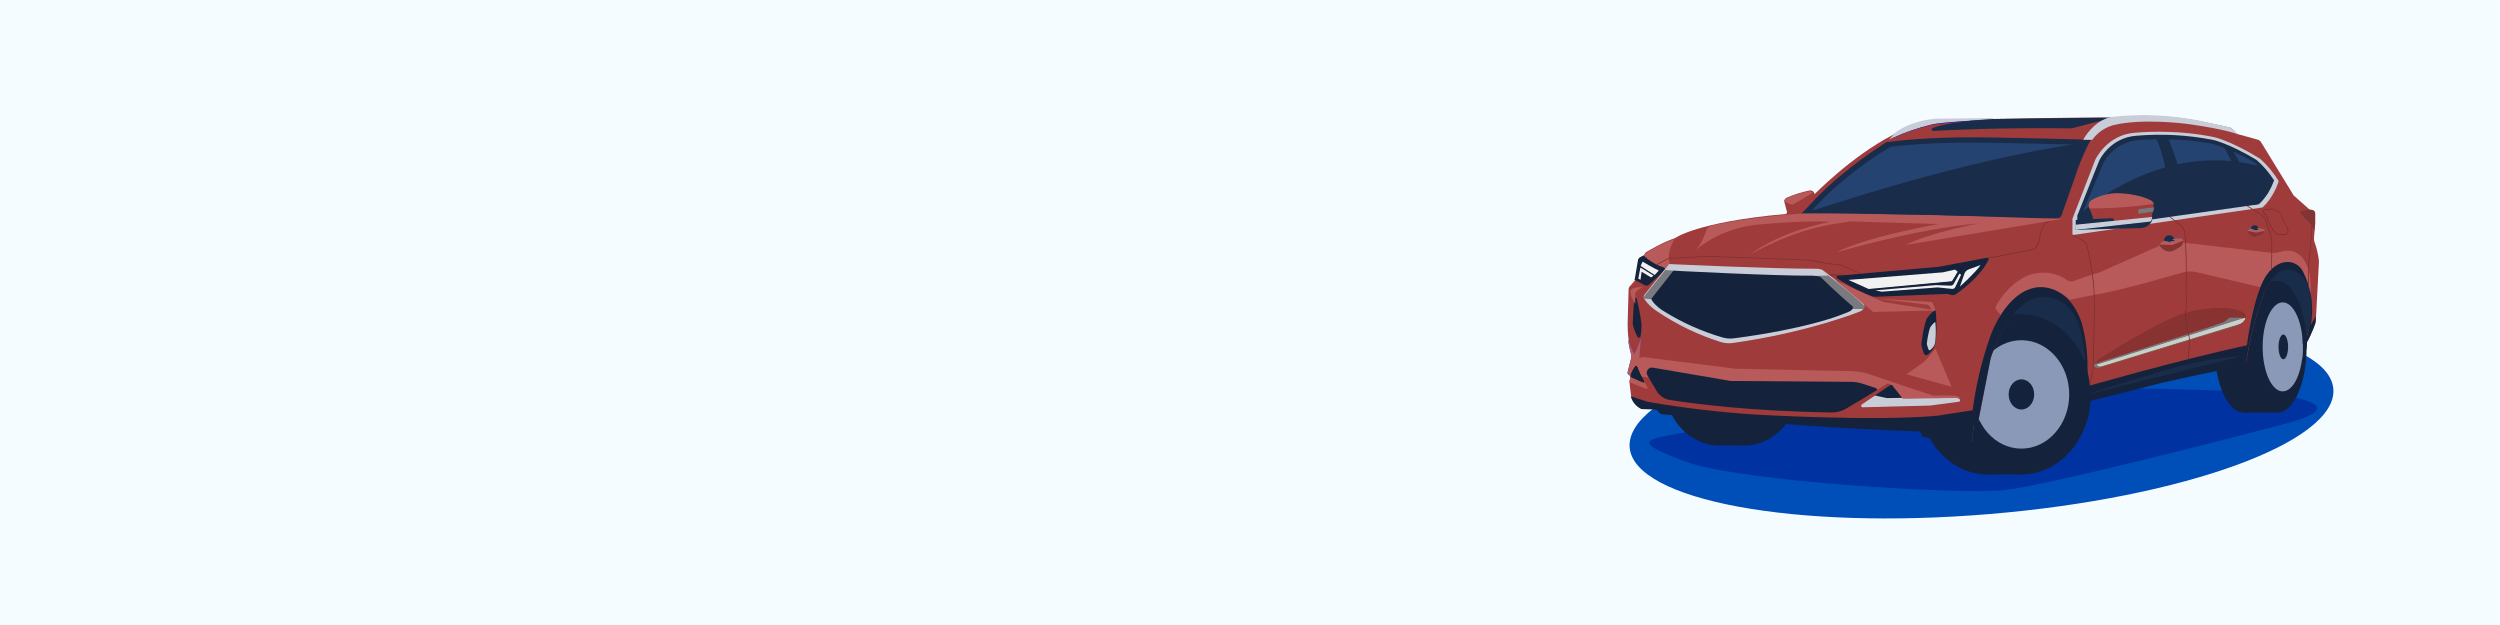 <?xml version="1.0" encoding="UTF-8"?> <svg xmlns="http://www.w3.org/2000/svg" width="1600" height="400" viewBox="0 0 1600 400" fill="none"><path d="M1600 0H0V400H1600V0Z" fill="#F5FCFF"></path><path d="M1273.27 328.989C1397.63 318.634 1496.16 282.768 1493.34 248.881C1490.52 214.994 1387.41 195.918 1263.05 206.274C1138.69 216.63 1040.16 252.495 1042.98 286.382C1045.8 320.269 1148.9 339.345 1273.27 328.989Z" fill="#004EB7"></path><path d="M1229.61 260.14C1229.61 260.14 1093.17 274 1072.61 277.73C1052.05 281.46 1045.4 283.09 1079.26 295.56C1113.12 308.03 1254.68 316.87 1283.16 313.61C1311.64 310.35 1428.3 280.28 1461.31 271.55C1494.32 262.82 1485.85 257.45 1462.31 253.14C1438.77 248.83 1321.55 247.2 1300.31 249.42C1279.07 251.64 1229.61 260.14 1229.61 260.14Z" fill="#0032A1"></path><path d="M1255.12 251.2L1329.48 260.24L1359.12 233.75L1452.87 212.94L1472.09 228.02L1478.95 208.04L1482.14 186.68L1473.86 165.37L1434.63 163.27L1368.92 183.48L1319.58 172.54L1262.9 189.48L1251.87 221.97L1255.12 251.2Z" fill="#192D4B"></path><path d="M1454.66 222C1454.66 245.24 1446.31 264.08 1436 264.08C1425.69 264.08 1417.35 245.24 1417.35 222C1417.35 198.76 1425.7 179.92 1436 179.92C1446.3 179.92 1454.66 198.76 1454.66 222Z" fill="#14233B"></path><path d="M1457.59 179.89H1436.01V264.05H1457.59V179.89Z" fill="#14233B"></path><path d="M1476.24 222C1476.24 245.24 1467.89 264.08 1457.58 264.08C1447.27 264.08 1438.93 245.24 1438.93 222C1438.93 198.76 1447.28 179.92 1457.58 179.92C1467.88 179.92 1476.24 198.76 1476.24 222Z" fill="#14233B"></path><path d="M1473.81 222C1473.81 237.74 1468.05 250.49 1460.95 250.49C1453.85 250.49 1448.1 237.71 1448.1 222C1448.1 206.29 1453.86 193.51 1460.95 193.51C1468.04 193.51 1473.81 206.27 1473.81 222Z" fill="#8B99B9"></path><path d="M1464.39 222C1464.39 226.38 1463.02 229.93 1461.32 229.93C1459.62 229.93 1458.26 226.38 1458.26 222C1458.26 217.62 1459.63 214.08 1461.32 214.08C1463.01 214.08 1464.39 217.62 1464.39 222Z" fill="#14233B"></path><path d="M1316.48 252.43C1316.48 280.73 1296.6 303.67 1272.07 303.67C1247.54 303.67 1227.66 280.73 1227.66 252.43C1227.66 224.13 1247.54 201.19 1272.07 201.19C1296.6 201.19 1316.48 224.13 1316.48 252.43Z" fill="#14233B"></path><path d="M1293.71 201.19H1272.07V303.67H1293.71V201.19Z" fill="#14233B"></path><path d="M1338.12 252.43C1338.12 280.73 1318.24 303.67 1293.71 303.67C1269.18 303.67 1249.3 280.73 1249.3 252.43C1249.3 224.13 1269.18 201.19 1293.71 201.19C1318.24 201.19 1338.12 224.13 1338.12 252.43Z" fill="#14233B"></path><path d="M1324.3 252.43C1324.3 271.59 1310.6 287.12 1293.71 287.12C1276.82 287.12 1263.12 271.59 1263.12 252.43C1263.12 233.27 1276.82 217.74 1293.71 217.74C1310.6 217.74 1324.3 233.27 1324.3 252.43Z" fill="#8B99B9"></path><path d="M1301.89 252.43C1301.89 257.76 1298.23 262.08 1293.71 262.08C1289.19 262.08 1285.53 257.76 1285.53 252.43C1285.53 247.1 1289.19 242.78 1293.71 242.78C1298.23 242.78 1301.89 247.1 1301.89 252.43Z" fill="#14233B"></path><path d="M1134.79 244.22C1134.79 266.77 1119.1 285.06 1099.79 285.06C1080.48 285.06 1064.79 266.77 1064.79 244.22C1064.79 221.67 1080.48 203.38 1099.79 203.38C1119.1 203.38 1134.79 221.67 1134.79 244.22Z" fill="#14233B"></path><path d="M1116.83 203.38H1099.75V285.06H1116.83V203.38Z" fill="#14233B"></path><path d="M1151.87 244.22C1151.87 266.77 1136.18 285.06 1116.87 285.06C1097.56 285.06 1081.87 266.77 1081.87 244.22C1081.87 221.67 1097.56 203.38 1116.87 203.38C1136.18 203.38 1151.87 221.67 1151.87 244.22Z" fill="#14233B"></path><path d="M1050.66 261.22C1048.99 260.444 1047.5 259.306 1046.32 257.888C1045.14 256.47 1044.29 254.807 1043.83 253.02L1042.88 244.88C1042.83 244.469 1042.86 244.052 1042.96 243.65C1043.28 242.48 1043.96 239.98 1043.6 239.91C1043.14 239.829 1042.71 239.606 1042.38 239.27C1042.16 239.042 1042.01 238.762 1041.94 238.457C1041.86 238.152 1041.87 237.832 1041.95 237.53L1044.1 229.11C1044.36 228.107 1044.34 227.052 1044.04 226.06C1043.13 222.98 1041.25 215.06 1041.78 203.45L1042.32 184.87C1042.34 184.36 1042.53 183.872 1042.87 183.49L1045.7 180.3C1046.41 179.492 1046.89 178.502 1047.07 177.44L1049 166C1049.05 165.683 1049.18 165.382 1049.37 165.122C1049.56 164.862 1049.8 164.649 1050.09 164.5L1052.02 163.5L1052.95 161.91C1053.09 161.678 1053.29 161.486 1053.52 161.35C1055.41 160.22 1064.52 154.87 1072.08 152.35C1072.08 152.35 1085.88 142.03 1142.66 136.97C1142.82 136.957 1142.98 136.91 1143.12 136.83C1143.26 136.75 1143.39 136.64 1143.48 136.507C1143.58 136.375 1143.64 136.223 1143.67 136.063C1143.7 135.903 1143.7 135.738 1143.66 135.58L1142.06 129.58C1141.9 128.977 1141.96 128.336 1142.23 127.772C1142.5 127.209 1142.96 126.761 1143.53 126.51C1148.21 124.47 1153.09 122.925 1158.09 121.9C1158.56 121.806 1159.05 121.855 1159.49 122.04C1159.99 122.173 1160.44 122.462 1160.77 122.867C1161.1 123.271 1161.29 123.769 1161.32 124.29C1161.32 124.29 1184.8 100.14 1211.32 86.39C1211.77 86.163 1212.19 85.888 1212.58 85.57C1214.58 83.97 1222.34 78.34 1237.24 76.71C1237.56 76.71 1237.89 76.66 1238.24 76.65L1275.01 76.2C1275.01 76.2 1326 75 1351.6 75.26C1370.61 73.2 1389.83 74.005 1408.6 77.65L1426.92 81.58C1427.46 81.694 1427.97 81.957 1428.37 82.34L1431.49 85.34C1431.8 85.63 1432.18 85.842 1432.59 85.96L1444.96 89.39C1445.83 89.636 1446.58 90.2 1447.06 90.97L1456.58 106.52L1467.97 125.1L1478.34 134.33C1478.34 134.33 1481.34 134.1 1481.76 136.38V142.87L1480.95 152.41C1480.88 153.162 1480.98 153.919 1481.23 154.63C1482.68 158.675 1483.66 162.872 1484.15 167.14L1482.15 205.14C1482.12 205.795 1481.99 206.442 1481.77 207.06C1480.77 209.8 1477.7 217.83 1473.33 223.88C1473.33 223.88 1479.59 211.57 1479.33 193.57C1479.3 188.924 1478.28 184.337 1476.33 180.12C1476.33 180.12 1463.11 157.33 1448.99 187.53C1444.36 199.905 1440.89 212.683 1438.62 225.7L1437.79 230.7C1437.67 231.46 1437.32 232.164 1436.78 232.716C1436.24 233.267 1435.55 233.639 1434.79 233.78C1428.2 235 1409.53 238.54 1384.51 244.25L1324.8 259.41C1324.8 259.41 1331.98 252.46 1334.49 232.86C1334.49 232.86 1334.03 215.43 1330.04 206.31C1330.04 206.31 1322.41 183.98 1300.87 190.93C1300.87 190.93 1285.16 196.2 1274.66 227.16C1274.28 228.299 1273.98 229.462 1273.75 230.64C1272.2 238.57 1265.99 270.39 1265.89 270.69C1265.79 270.99 1263.38 271.94 1263.38 271.94L1261.79 282.88C1261.79 282.88 1249.6 282.88 1230.57 278.88L1228.97 275.58C1228.97 275.58 1193.97 274.21 1171.77 272.85C1171.77 272.85 1087.17 266.85 1063.68 264.5C1063.41 264.475 1063.15 264.395 1062.91 264.266C1062.68 264.137 1062.47 263.962 1062.3 263.75L1061.52 262.75C1061.22 262.375 1060.84 262.069 1060.41 261.854C1059.97 261.638 1059.5 261.517 1059.02 261.5L1050.66 261.22Z" fill="#A03B3B"></path><path d="M1071.83 152.9C1071.83 152.9 1065.6 161.58 1069 170.24L1066.64 172.43C1061.18 170.627 1056.13 167.789 1051.75 164.07L1053.27 161.92C1059.14 158.312 1065.36 155.297 1071.83 152.92" fill="#B85A5A"></path><path d="M1123.73 244.22C1123.73 248.47 1120.64 251.91 1116.82 251.91C1113 251.91 1109.91 248.47 1109.91 244.22C1109.91 239.97 1113.01 236.53 1116.82 236.53C1120.63 236.53 1123.73 239.97 1123.73 244.22Z" fill="#14233B"></path><path d="M1267.4 166.26L1267.32 165.8C1277.01 164.19 1287.32 162.23 1299.9 159.61C1303.13 159.19 1304.79 155.61 1304.99 152.53L1305.25 151.53C1305.64 150.13 1306.07 148.53 1306.43 147.17C1306.87 145.44 1307.8 141.84 1315.87 139.49L1316 139.94C1308.19 142.22 1307.31 145.64 1306.88 147.29C1306.53 148.67 1306.09 150.29 1305.71 151.65L1305.45 152.65C1305.25 155.91 1303.45 159.65 1299.98 160.12C1287.45 162.69 1277.09 164.65 1267.4 166.26Z" fill="#7A2E2E"></path><path d="M1165.4 176.06C1171.01 175.495 1176.65 175.495 1182.26 176.06C1176.65 176.625 1171.01 176.625 1165.4 176.06Z" fill="#7A2E2E"></path><path d="M1277.54 195.46C1281.25 189.29 1295.54 167.53 1318.54 176.72C1320.02 177.399 1321.44 178.219 1322.76 179.17C1323.4 179.656 1324.15 179.972 1324.94 180.087C1325.73 180.203 1326.54 180.114 1327.29 179.83C1330.55 178.56 1336.48 176.38 1343.42 174.45L1381.71 157.45L1397.09 155.27L1453.77 161.82C1455.63 162.032 1457.51 161.837 1459.28 161.25C1463.65 159.82 1473.19 158.66 1477.77 173.25C1478.45 176.541 1478.81 179.89 1478.85 183.25V188.48C1478.85 188.48 1475.74 175.29 1472.41 171.66C1472.41 171.66 1467.05 164.12 1456.63 170.14C1456.63 170.14 1451.2 172.97 1446.69 183.83L1406 174.21C1402.9 173.482 1399.67 173.568 1396.62 174.46C1385.22 177.8 1355.62 186.24 1340.77 188.63L1324.6 191.78C1324.6 191.78 1315.6 182.95 1304.32 183.9C1304.32 183.9 1291.32 184.08 1280.47 201.77L1277.81 198.49C1277.47 198.071 1277.27 197.56 1277.24 197.024C1277.2 196.489 1277.32 195.954 1277.59 195.49" fill="#B85A5A"></path><path d="M1391.78 154C1391.78 154.683 1391.58 155.352 1391.2 155.92C1390.82 156.489 1390.29 156.933 1389.65 157.195C1389.02 157.458 1388.33 157.527 1387.66 157.394C1386.99 157.261 1386.37 156.933 1385.89 156.45C1385.41 155.966 1385.08 155.351 1384.95 154.681C1384.81 154.01 1384.88 153.316 1385.14 152.685C1385.41 152.054 1385.85 151.516 1386.42 151.137C1386.99 150.759 1387.66 150.558 1388.34 150.56C1389.25 150.563 1390.12 150.926 1390.77 151.57C1391.41 152.215 1391.78 153.088 1391.78 154Z" fill="#192D4B"></path><path d="M1481.44 144.7L1481.6 142.7V136.2C1481.15 133.93 1478.19 134.15 1478.19 134.15L1472.78 135.07C1472.64 135.095 1472.5 135.158 1472.39 135.251C1472.28 135.344 1472.19 135.464 1472.14 135.6C1472.09 135.736 1472.07 135.883 1472.1 136.027C1472.12 136.171 1472.18 136.306 1472.27 136.42C1473.69 138.266 1475.26 139.986 1476.98 141.56C1476.98 141.56 1480.37 144.75 1481.05 147.62L1481.44 144.7Z" fill="#823434"></path><path d="M1043.35 240.39C1042.89 240.303 1042.46 240.08 1042.13 239.75C1041.91 239.522 1041.76 239.242 1041.69 238.937C1041.61 238.632 1041.62 238.312 1041.7 238.01L1043.85 229.58C1044.12 228.598 1044.12 227.562 1043.85 226.58C1042.97 223.518 1042.36 220.387 1042.02 217.22C1042.02 217.22 1044.76 226.09 1046.14 226.53C1046.14 226.53 1049.57 219.37 1050.14 216.31L1049.06 230.47L1043.35 240.39Z" fill="#245EFF"></path><path d="M1043.35 240.39C1042.89 240.303 1042.46 240.08 1042.13 239.75C1041.91 239.522 1041.76 239.242 1041.69 238.937C1041.61 238.632 1041.62 238.312 1041.7 238.01L1043.85 229.58C1044.12 228.598 1044.12 227.562 1043.85 226.58C1042.97 223.518 1042.36 220.387 1042.02 217.22C1042.02 217.22 1044.76 226.09 1046.14 226.53C1046.14 226.53 1049.57 219.37 1050.14 216.31L1049.06 230.47L1043.35 240.39Z" fill="#B85A5A"></path><path d="M1482.14 202.2L1481.96 205.72C1481.92 206.378 1481.79 207.028 1481.57 207.65C1480.57 210.39 1477.51 218.41 1473.13 224.46C1473.13 224.46 1479.4 212.16 1479.13 194.15C1479.11 189.507 1478.08 184.923 1476.13 180.71C1476.13 180.71 1462.91 157.92 1448.78 188.11C1444.15 200.488 1440.68 213.269 1438.41 226.29L1437.59 231.29C1437.47 232.049 1437.11 232.752 1436.58 233.303C1436.04 233.854 1435.35 234.226 1434.59 234.37C1428 235.58 1409.32 239.13 1384.31 244.84L1324.66 260C1324.66 260 1331.84 253.05 1334.34 233.45C1334.34 233.45 1333.89 216.02 1329.9 206.9C1329.9 206.9 1322.27 184.57 1300.73 191.52C1300.73 191.52 1285.01 196.8 1274.52 227.75C1274.14 228.891 1273.83 230.057 1273.61 231.24C1272.06 239.16 1265.85 270.99 1265.75 271.29C1265.65 271.59 1263.24 272.54 1263.24 272.54L1261.65 283.48C1261.65 283.48 1249.45 283.48 1230.42 279.48L1228.83 276.17C1228.83 276.17 1193.83 274.81 1171.63 273.44C1171.63 273.44 1087.03 267.44 1063.54 265.09C1063.27 265.065 1063.01 264.985 1062.77 264.856C1062.54 264.727 1062.33 264.552 1062.16 264.34L1061.37 263.34C1061.07 262.964 1060.69 262.658 1060.26 262.442C1059.83 262.226 1059.36 262.106 1058.88 262.09L1050.5 261.8C1048.82 261.021 1047.34 259.881 1046.16 258.461C1044.98 257.042 1044.12 255.378 1043.66 253.59L1054.52 257.15C1077.36 261.095 1100.39 263.822 1123.52 265.32C1123.52 265.32 1200.31 269.81 1239.98 266.03L1262.48 262.57C1264.59 246.382 1268.4 230.46 1273.84 215.07C1273.84 215.07 1283.53 186.59 1303.62 183.94C1303.62 183.94 1323.71 180.37 1332.48 207.29C1335.91 220.357 1336.87 233.949 1335.33 247.37C1335.33 247.37 1393.46 230.64 1438.03 220.96C1438.03 220.96 1441.03 196.48 1447.62 181.49C1452.96 169.41 1461.9 165.77 1468.45 168.57C1470.8 169.618 1472.71 171.449 1473.86 173.75C1479.24 184.312 1481.02 196.343 1478.93 208.01L1482.14 202.2Z" fill="#14233B"></path><path d="M1141.77 128.87C1141.8 128.48 1141.93 128.106 1142.15 127.785C1142.38 127.465 1142.68 127.211 1143.04 127.05C1147.71 125.009 1152.59 123.468 1157.59 122.45C1158.08 122.349 1158.58 122.402 1159.04 122.6C1159.49 122.774 1159.89 123.032 1160.24 123.36L1148.06 130.6C1147.76 130.78 1147.42 130.887 1147.08 130.911C1146.73 130.935 1146.38 130.877 1146.06 130.74L1141.77 128.95V128.87Z" fill="#B85A5A"></path><path d="M1212.72 86.07C1214.72 84.47 1222.48 78.84 1237.37 77.2C1237.7 77.2 1238.03 77.2 1238.37 77.2L1275.13 76.75C1275.13 76.75 1250.9 77.87 1238.87 79.45C1237.87 79.59 1236.78 79.78 1235.74 80.02C1227 82.132 1218.49 85.061 1210.3 88.77L1212.72 86.07Z" fill="#0001B6"></path><path d="M1213.19 85.36C1215.19 83.76 1222.94 78.13 1237.84 76.5C1238.16 76.5 1238.5 76.5 1238.84 76.44L1275.61 75.99C1275.61 75.99 1251.38 77.12 1239.35 78.69C1238.29 78.83 1237.26 79.03 1236.22 79.27C1227.48 81.373 1218.95 84.296 1210.76 88L1213.19 85.36Z" fill="#C9CDD8"></path><path d="M1209 89.32L1212.93 85.03C1214.99 83.34 1222.86 77.71 1237.81 76.03C1238.14 75.991 1238.48 75.971 1238.81 75.97L1275.58 75.52V76.39C1275.34 76.39 1251.23 77.53 1239.35 79.09C1238.31 79.224 1237.29 79.411 1236.27 79.65C1227.56 81.757 1219.07 84.679 1210.91 88.38L1209 89.32ZM1213.51 85.68L1212.51 86.76C1220.13 83.446 1228.03 80.799 1236.11 78.85C1237.16 78.596 1238.21 78.4 1239.28 78.26C1243.97 77.65 1250.57 77.1 1256.86 76.66L1238.86 76.88C1238.54 76.88 1238.23 76.88 1237.92 76.93C1223.23 78.54 1215.53 84 1213.49 85.68H1213.51Z" fill="#C9CDD8"></path><path d="M1053.81 182.8C1053.4 182.803 1052.99 182.703 1052.63 182.51L1046.11 179.12L1046.36 177.98L1048.3 166.5C1048.36 166.117 1048.52 165.754 1048.75 165.44C1048.98 165.125 1049.27 164.869 1049.62 164.69L1051.83 163.54L1052.06 163.76C1055.79 167.115 1060.17 169.665 1064.93 171.25C1065.11 171.308 1065.27 171.413 1065.4 171.556C1065.53 171.699 1065.61 171.873 1065.65 172.06C1065.68 172.241 1065.67 172.428 1065.61 172.602C1065.56 172.777 1065.45 172.935 1065.32 173.06L1055.55 182.06C1055.09 182.521 1054.46 182.786 1053.81 182.8ZM1047.1 178.66L1053.03 181.74C1053.34 181.9 1053.69 181.96 1054.04 181.914C1054.38 181.867 1054.7 181.716 1054.96 181.48L1064.73 172.48C1064.76 172.453 1064.78 172.419 1064.8 172.38C1064.81 172.341 1064.81 172.3 1064.8 172.26C1064.79 172.222 1064.77 172.187 1064.75 172.159C1064.72 172.131 1064.69 172.11 1064.65 172.1C1059.85 170.515 1055.43 167.97 1051.65 164.62L1049.99 165.48C1049.76 165.598 1049.57 165.768 1049.42 165.974C1049.27 166.181 1049.17 166.419 1049.13 166.67L1047.1 178.66Z" fill="#14233B"></path><path d="M1458.24 115.67C1455.02 110.442 1451.07 105.707 1446.5 101.61C1427.64 90 1417.14 87.8 1417 87.78C1391.3 82.34 1366.68 84.93 1366.45 84.96C1348.29 86.17 1341.01 102.18 1340.93 102.36L1326.37 140V150.43L1447.8 132.83H1447.93L1448.03 132.74C1455.33 126.18 1458.29 116.19 1458.32 116.09V115.9L1458.24 115.67Z" fill="#C9CDD8"></path><path d="M1152 137.73C1152 137.73 1201.37 138.55 1233.06 139.12C1233.06 139.12 1293.21 140.83 1316.83 139.68C1317.42 139.649 1317.98 139.441 1318.44 139.084C1318.91 138.727 1319.26 138.238 1319.44 137.68L1330.44 106.32C1330.44 106.32 1334.59 95.38 1338.2 89.42C1338.2 89.42 1277.41 87.75 1259.81 87.87C1259.81 87.87 1231.81 87.73 1207.95 90.87C1207.59 90.905 1207.25 91.021 1206.95 91.21C1203.56 93.32 1181.21 107.5 1162.44 126.69L1152 137.73Z" fill="#192D4B"></path><path d="M1159.72 134.54C1159.72 134.54 1204.11 135.25 1234.03 135.75C1234.03 135.75 1290.85 137.24 1313.16 136.23C1313.69 136.216 1314.21 136.049 1314.64 135.749C1315.08 135.449 1315.42 135.029 1315.63 134.54L1326.06 107.31C1326.06 107.31 1329.99 97.82 1333.39 92.65C1333.39 92.65 1275.97 91.2 1259.39 91.3C1259.39 91.3 1232.91 91.18 1210.39 93.89C1210.07 93.93 1209.77 94.028 1209.49 94.18C1195.13 102.943 1181.68 113.127 1169.36 124.58L1159.72 134.54Z" fill="#254370"></path><path d="M1064.79 171.66C1059.98 170.058 1055.55 167.473 1051.79 164.07L1049.86 165.07C1049.57 165.22 1049.33 165.434 1049.14 165.696C1048.95 165.958 1048.82 166.261 1048.77 166.58L1046.77 178.06L1046.59 178.89L1052.82 182.13C1053.21 182.33 1053.65 182.405 1054.08 182.346C1054.51 182.287 1054.92 182.097 1055.24 181.8L1065.01 172.8C1065.1 172.725 1065.17 172.626 1065.21 172.514C1065.25 172.402 1065.26 172.281 1065.24 172.164C1065.22 172.048 1065.16 171.939 1065.08 171.85C1065.01 171.761 1064.9 171.696 1064.79 171.66Z" fill="#14233B"></path><path d="M1271.73 165.38L1242.41 170.91C1241.7 171.058 1240.99 171.162 1240.27 171.22L1176.27 176.9C1176.17 176.911 1176.07 176.952 1175.99 177.019C1175.92 177.086 1175.86 177.176 1175.84 177.275C1175.81 177.374 1175.82 177.479 1175.85 177.574C1175.89 177.67 1175.96 177.752 1176.04 177.81C1179.27 179.9 1188.59 185.67 1197.79 189.05C1198.69 189.374 1199.64 189.517 1200.6 189.47L1246.02 187.67C1246.4 187.65 1246.79 187.701 1247.15 187.82L1248.64 188.29C1249.18 188.459 1249.76 188.499 1250.32 188.407C1250.88 188.315 1251.41 188.094 1251.87 187.76C1255.96 184.76 1267.28 176.38 1272.34 166.11C1272.38 166.02 1272.4 165.918 1272.39 165.818C1272.38 165.718 1272.34 165.624 1272.27 165.546C1272.21 165.469 1272.12 165.412 1272.03 165.383C1271.93 165.353 1271.83 165.352 1271.73 165.38Z" fill="#14233B"></path><path d="M1200.24 189.92C1199.34 189.921 1198.45 189.765 1197.6 189.46C1188.47 186.11 1179.29 180.46 1175.76 178.17C1175.6 178.063 1175.48 177.91 1175.41 177.73C1175.34 177.551 1175.33 177.354 1175.37 177.168C1175.42 176.982 1175.53 176.814 1175.67 176.689C1175.82 176.564 1176 176.488 1176.19 176.47L1240.19 170.79C1240.89 170.726 1241.59 170.626 1242.28 170.49L1271.61 164.95C1271.79 164.923 1271.96 164.943 1272.13 165.008C1272.3 165.073 1272.44 165.18 1272.55 165.32C1272.66 165.459 1272.73 165.628 1272.75 165.805C1272.77 165.983 1272.73 166.162 1272.65 166.32C1269.15 173.42 1262.22 180.76 1252.04 188.13C1251.53 188.502 1250.93 188.75 1250.3 188.852C1249.68 188.955 1249.04 188.909 1248.43 188.72L1246.94 188.25C1246.62 188.151 1246.28 188.107 1245.94 188.12L1200.52 189.93L1200.24 189.92ZM1271.81 165.81L1242.49 171.34C1241.78 171.48 1241.04 171.59 1240.31 171.66L1176.31 177.33V177.44C1179.81 179.7 1188.92 185.32 1197.97 188.64C1198.82 188.943 1199.72 189.079 1200.62 189.04L1246.03 187.23C1246.46 187.217 1246.9 187.274 1247.31 187.4L1248.8 187.87C1249.28 188.018 1249.78 188.053 1250.27 187.974C1250.77 187.894 1251.23 187.701 1251.64 187.41C1261.7 180.12 1268.54 172.89 1271.98 165.92L1271.81 165.81Z" fill="#14233B"></path><path d="M1052.71 189L1068.41 169.51C1068.41 169.51 1134.02 172.64 1162.41 172.51C1162.41 172.51 1165.76 172.51 1166.7 173.65C1166.7 173.65 1181.11 184.39 1192.01 194.39C1192.33 194.673 1192.55 195.046 1192.65 195.459C1192.75 195.872 1192.72 196.305 1192.56 196.7C1192.21 197.559 1191.59 198.284 1190.8 198.77C1190.8 198.77 1158.41 212.15 1109.24 219.1C1106.62 219.471 1103.96 219.27 1101.43 218.51C1086.97 213.963 1073.25 207.344 1060.69 198.86C1058.57 197.461 1056.63 195.808 1054.91 193.94C1053.99 192.965 1053.19 191.88 1052.54 190.71C1052.4 190.441 1052.35 190.138 1052.38 189.838C1052.41 189.538 1052.53 189.254 1052.72 189.02" fill="#C9CDD8"></path><path d="M1106.64 219.68C1104.83 219.682 1103.02 219.416 1101.29 218.89C1086.79 214.337 1073.03 207.697 1060.44 199.18C1058.29 197.758 1056.32 196.079 1054.57 194.18C1053.63 193.177 1052.81 192.062 1052.14 190.86C1051.97 190.516 1051.9 190.129 1051.94 189.746C1051.98 189.363 1052.13 189 1052.37 188.7L1068.21 169H1068.43C1069.09 169 1134.34 172.09 1162.43 172C1162.8 172 1166.01 172.06 1167.05 173.3C1167.13 173.3 1181.54 184.1 1192.32 194C1192.7 194.343 1192.97 194.795 1193.09 195.295C1193.21 195.796 1193.18 196.321 1192.99 196.8C1192.59 197.735 1191.92 198.527 1191.06 199.07C1190.66 199.24 1157.99 212.59 1109.32 219.46C1108.43 219.599 1107.54 219.673 1106.64 219.68ZM1068.64 169.93L1053.08 189.26C1052.94 189.427 1052.86 189.63 1052.83 189.844C1052.81 190.059 1052.84 190.276 1052.94 190.47C1053.58 191.606 1054.36 192.661 1055.25 193.61C1056.95 195.451 1058.87 197.076 1060.96 198.45C1073.47 206.923 1087.15 213.526 1101.57 218.05C1104.04 218.797 1106.64 218.995 1109.2 218.63C1157.75 211.77 1190.33 198.46 1190.65 198.33C1191.33 197.89 1191.87 197.251 1192.18 196.5C1192.3 196.185 1192.32 195.842 1192.24 195.515C1192.16 195.188 1191.98 194.893 1191.73 194.67C1180.98 184.8 1166.61 174.06 1166.46 173.96C1165.8 173.19 1163.65 172.91 1162.46 172.9C1135.14 173.06 1072.84 170.13 1068.61 169.93H1068.64Z" fill="#C9CDD8"></path><path d="M1068.41 170.24L1052.71 189.73C1052.49 189.997 1052.37 190.327 1052.36 190.67L1057.54 191.12L1072.39 172.89L1068.39 170.24" fill="#787A7F"></path><path d="M1057.73 191.58L1051.91 191.07V190.66C1051.93 190.223 1052.09 189.804 1052.36 189.46L1068.06 169.96L1068.4 170.24L1068.64 169.88L1073.02 172.79L1057.73 191.58ZM1052.89 190.28L1057.34 190.67L1071.75 173L1068.5 170.83L1053.05 190C1052.98 190.083 1052.93 190.178 1052.89 190.28Z" fill="#787A7F"></path><path d="M1166.69 174.28C1166.69 174.28 1181.11 185 1192 195C1192.32 195.283 1192.54 195.656 1192.64 196.069C1192.74 196.482 1192.71 196.915 1192.55 197.31H1185.55L1162.55 175.94L1166.69 174.28Z" fill="#787A7F"></path><path d="M1192.85 197.77H1185.4L1185.27 197.65L1161.79 175.81L1166.79 173.81L1166.99 173.96C1167.14 174.06 1181.55 184.83 1192.33 194.73C1192.71 195.073 1192.98 195.525 1193.1 196.025C1193.22 196.526 1193.19 197.051 1193 197.53L1192.85 197.77ZM1185.74 196.9H1192.23C1192.29 196.616 1192.27 196.323 1192.17 196.05C1192.08 195.776 1191.92 195.531 1191.7 195.34C1181.64 186.11 1168.4 176.1 1166.63 174.77L1163.38 176.1L1185.74 196.9Z" fill="#787A7F"></path><path d="M1167.28 174.35C1166.34 173.24 1162.99 173.22 1162.99 173.22C1134.61 173.37 1068.99 170.22 1068.99 170.22H1068.4L1066.63 172.41C1066.63 172.41 1121.91 177.41 1168.9 175.94L1167.28 174.35Z" fill="#C9CDD8"></path><path d="M1150.36 176.67C1108.9 176.67 1067.08 172.91 1066.6 172.87L1065.79 172.79L1068.2 169.79H1069C1069.67 169.79 1135 172.9 1163 172.79C1163.37 172.79 1166.55 172.85 1167.61 174.07L1169.95 176.37H1168.95C1162.84 176.59 1156.6 176.67 1150.36 176.67ZM1067.49 172.07C1074.49 172.67 1124.75 176.85 1167.88 175.55L1166.95 174.64C1166.36 173.94 1164.21 173.64 1162.95 173.64C1134.87 173.79 1069.59 170.64 1068.95 170.64H1068.59L1067.49 172.07Z" fill="#C9CDD8"></path><path d="M1213 246.65L1236 254.65C1237.28 255.095 1238.64 255.292 1240 255.23L1250.72 254.69C1251.16 254.669 1251.6 254.751 1252.01 254.93L1253.7 255.69C1253.8 255.743 1253.87 255.825 1253.92 255.924C1253.97 256.022 1253.99 256.133 1253.97 256.242C1253.96 256.351 1253.91 256.452 1253.83 256.532C1253.76 256.612 1253.66 256.667 1253.55 256.69L1235.55 259.08C1235.26 259.119 1234.96 259.142 1234.67 259.15L1192.22 260.23C1192.1 260.229 1191.97 260.189 1191.87 260.115C1191.77 260.041 1191.7 259.938 1191.66 259.819C1191.62 259.7 1191.62 259.572 1191.66 259.454C1191.7 259.335 1191.78 259.233 1191.88 259.16L1209.65 247.09C1210.14 246.763 1210.69 246.554 1211.27 246.477C1211.85 246.401 1212.45 246.46 1213 246.65Z" fill="#C9CDD8"></path><path d="M1192.22 260.67C1192 260.684 1191.77 260.622 1191.59 260.494C1191.4 260.367 1191.27 260.18 1191.2 259.965C1191.13 259.75 1191.14 259.519 1191.23 259.31C1191.31 259.1 1191.46 258.924 1191.65 258.81L1209.42 246.74C1209.96 246.369 1210.59 246.131 1211.24 246.044C1211.89 245.957 1212.56 246.024 1213.18 246.24L1236.18 254.24C1237.42 254.672 1238.72 254.858 1240.03 254.79L1250.75 254.25C1251.26 254.236 1251.77 254.335 1252.24 254.54L1253.93 255.29C1254.11 255.379 1254.27 255.523 1254.37 255.702C1254.47 255.881 1254.51 256.086 1254.49 256.29C1254.45 256.498 1254.35 256.689 1254.2 256.836C1254.05 256.983 1253.86 257.079 1253.65 257.11L1235.65 259.5C1235.34 259.5 1235.03 259.56 1234.73 259.57L1192.28 260.65L1192.22 260.67ZM1211.8 246.88C1211.13 246.875 1210.47 247.077 1209.91 247.46L1192.14 259.53C1192.11 259.545 1192.09 259.571 1192.08 259.603C1192.06 259.635 1192.07 259.669 1192.08 259.7C1192.08 259.75 1192.13 259.77 1192.22 259.8L1234.67 258.72C1234.95 258.72 1235.23 258.72 1235.5 258.66L1253.5 256.27C1253.52 256.27 1253.55 256.261 1253.56 256.244C1253.58 256.227 1253.59 256.204 1253.59 256.18C1253.6 256.157 1253.59 256.133 1253.58 256.113C1253.57 256.092 1253.55 256.077 1253.53 256.07L1251.84 255.31C1251.5 255.159 1251.12 255.091 1250.75 255.11L1240.04 255.64C1238.62 255.708 1237.2 255.504 1235.86 255.04L1212.86 247.04C1212.52 246.932 1212.16 246.878 1211.8 246.88Z" fill="#C9CDD8"></path><path d="M1199.77 253.06L1209.88 246.29C1210.37 245.958 1210.93 245.745 1211.51 245.667C1212.1 245.589 1212.69 245.648 1213.25 245.84L1236.25 253.84C1236.86 254.048 1237.49 254.202 1238.13 254.3L1207.54 254.78L1199.77 253.06Z" fill="#14233B"></path><path d="M1057.31 190.62L1071.02 173.22C1071.02 173.22 1133.83 176.57 1160.2 176.44C1160.2 176.44 1164.58 176.6 1165.45 177.56C1165.45 177.56 1175.51 187.46 1185.63 196.06C1186.22 196.57 1186.03 198.36 1183.2 199.54C1182.62 199.78 1180.61 200.69 1176.8 202.04C1176.8 202.04 1155.48 210.54 1109.8 216.52C1107.37 216.842 1104.91 216.669 1102.55 216.01C1089.22 212.138 1076.48 206.444 1064.71 199.09C1062.75 197.901 1060.95 196.477 1059.34 194.85C1058.49 194.023 1057.75 193.088 1057.14 192.07C1057.01 191.841 1056.96 191.578 1056.99 191.317C1057.02 191.057 1057.13 190.813 1057.31 190.62Z" fill="#14233B"></path><path d="M1051.25 167.43C1051.25 167.43 1058.52 171.79 1061.63 173.15L1059 176L1050 170.21L1051.25 167.43Z" fill="#F1F1F1"></path><path d="M1049.86 171.22L1058.24 176.41L1056.68 177.56L1050.64 173.92L1049.89 179.09L1048.51 178.31L1049.86 171.22Z" fill="#F1F1F1"></path><path d="M1202.11 191.15L1233.02 194.93C1233.49 194.989 1233.93 195.156 1234.32 195.419C1234.71 195.681 1235.03 196.031 1235.26 196.44L1238.03 201.44L1238.94 199.02L1237.11 194.36C1236.99 194.049 1236.78 193.78 1236.51 193.583C1236.24 193.387 1235.92 193.271 1235.59 193.25L1202.11 191.15Z" fill="#B85A5A"></path><path d="M1231.65 226L1230.36 222C1230.13 221.298 1230.06 220.553 1230.15 219.82C1230.52 216.74 1231.69 208.17 1233.61 204C1233.61 204 1236.49 199.9 1238.44 199.07C1238.44 199.07 1239.62 210.6 1238.35 218.93C1237.96 221.372 1236.78 223.619 1234.99 225.33L1233.74 226.53C1233.58 226.679 1233.39 226.787 1233.18 226.842C1232.98 226.897 1232.76 226.898 1232.55 226.845C1232.34 226.792 1232.15 226.687 1231.99 226.539C1231.83 226.391 1231.72 226.206 1231.65 226Z" fill="#CAFF5B"></path><path d="M1047.51 191.29C1047.46 191.108 1047.35 190.948 1047.2 190.839C1047.04 190.729 1046.86 190.677 1046.67 190.69C1046.48 190.701 1046.3 190.78 1046.17 190.912C1046.03 191.045 1045.95 191.221 1045.93 191.41C1045.4 196.57 1044.93 207.15 1044.93 207.25V207.36C1045.57 210.193 1046.58 212.93 1047.93 215.5C1048.02 215.682 1048.17 215.834 1048.34 215.937C1048.52 216.04 1048.73 216.089 1048.93 216.08H1049.09C1049.31 216.05 1049.52 215.953 1049.68 215.8C1049.84 215.648 1049.95 215.448 1049.99 215.23C1050.43 212.53 1050.61 209.795 1050.54 207.06C1049.84 201.749 1048.83 196.483 1047.51 191.29Z" fill="#14233B"></path><path d="M1238.87 199L1238.81 198.41L1238.27 198.64C1236.27 199.5 1233.37 203.55 1233.21 203.79C1231.29 207.97 1230.13 216.33 1229.71 219.74C1229.62 220.537 1229.69 221.346 1229.94 222.11L1231.24 226.11C1231.33 226.386 1231.48 226.635 1231.69 226.833C1231.9 227.031 1232.16 227.172 1232.44 227.24C1232.58 227.28 1232.72 227.3 1232.86 227.3C1233.3 227.3 1233.72 227.128 1234.04 226.82L1235.29 225.62C1237.15 223.845 1238.38 221.509 1238.78 218.97C1240 210.67 1238.88 199.11 1238.87 199Z" fill="#14233B"></path><path d="M1234.2 223.57L1233.36 220.97C1233.21 220.512 1233.17 220.028 1233.22 219.55C1233.47 217.55 1234.22 211.98 1235.48 209.27C1235.48 209.27 1237.34 206.6 1238.61 206.07C1239.04 210.36 1239.02 214.684 1238.55 218.97C1238.3 220.559 1237.54 222.022 1236.37 223.13L1235.56 223.91C1235.46 224.006 1235.33 224.076 1235.2 224.111C1235.06 224.147 1234.92 224.148 1234.79 224.114C1234.65 224.08 1234.53 224.012 1234.42 223.917C1234.32 223.822 1234.24 223.703 1234.2 223.57Z" fill="#C9CDD8"></path><path d="M1043.45 186.75C1043.53 188.83 1044.55 191.53 1046.6 194.59L1046.5 188.41C1046.53 187.928 1046.67 187.46 1046.91 187.04C1047.15 186.62 1047.48 186.257 1047.87 185.98L1051.25 183.65C1049.08 183.655 1046.93 183.993 1044.87 184.65C1044.44 184.798 1044.07 185.08 1043.82 185.455C1043.56 185.83 1043.43 186.277 1043.45 186.73" fill="#B85A5A"></path><path d="M1381.72 156.53L1384.96 154.08L1388.35 154.87L1392.17 154.08L1390.27 153.08C1392.21 152.614 1394.23 152.512 1396.21 152.78C1396.49 152.838 1396.75 152.992 1396.93 153.216C1397.11 153.44 1397.21 153.721 1397.21 154.01C1397.26 155.233 1396.88 156.436 1396.14 157.41C1396.14 157.41 1393.61 159.08 1391.28 160.31C1390.43 160.765 1389.48 161.003 1388.51 161.003C1387.54 161.003 1386.59 160.765 1385.74 160.31C1384.04 159.506 1382.63 158.178 1381.74 156.52" fill="#0086C8"></path><path d="M1381.72 156.53L1384.96 154.08L1388.35 154.87L1392.17 154.08L1390.27 153.08C1392.21 152.614 1394.23 152.512 1396.21 152.78C1396.49 152.838 1396.75 152.992 1396.93 153.216C1397.11 153.44 1397.21 153.721 1397.21 154.01C1397.26 155.233 1396.88 156.436 1396.14 157.41C1396.14 157.41 1393.61 159.08 1391.28 160.31C1390.43 160.765 1389.48 161.003 1388.51 161.003C1387.54 161.003 1386.59 160.765 1385.74 160.31C1384.03 159.512 1382.62 158.187 1381.72 156.53Z" fill="#B85A5A"></path><path d="M1381.72 156.53C1382.61 158.188 1384.02 159.516 1385.72 160.32C1386.57 160.775 1387.52 161.013 1388.49 161.013C1389.46 161.013 1390.41 160.775 1391.26 160.32C1393.59 159.09 1396.12 157.42 1396.12 157.42C1396.86 156.446 1397.24 155.243 1397.19 154.02L1390.25 156.82L1381.72 156.53Z" fill="#893232"></path><path d="M1445.46 147.06C1445.38 147.55 1445.15 148.004 1444.81 148.366C1444.47 148.727 1444.03 148.98 1443.55 149.091C1443.06 149.203 1442.56 149.168 1442.09 148.992C1441.63 148.816 1441.23 148.507 1440.94 148.102C1440.65 147.698 1440.49 147.217 1440.48 146.721C1440.46 146.225 1440.59 145.735 1440.86 145.314C1441.12 144.893 1441.5 144.56 1441.95 144.356C1442.41 144.153 1442.91 144.088 1443.4 144.17C1444.06 144.28 1444.64 144.647 1445.03 145.188C1445.41 145.73 1445.57 146.404 1445.46 147.06Z" fill="#192D4B"></path><path d="M1437.92 147.66L1440.55 146.29L1442.89 147.29L1445.73 147.19L1444.49 146.19C1445.94 146.088 1447.4 146.261 1448.79 146.7C1448.99 146.775 1449.15 146.916 1449.25 147.098C1449.36 147.281 1449.39 147.493 1449.36 147.7C1449.25 148.584 1448.83 149.401 1448.18 150.01C1448.18 150.01 1446.18 150.91 1444.34 151.51C1443.67 151.74 1442.95 151.8 1442.26 151.685C1441.56 151.57 1440.9 151.283 1440.34 150.85C1439.2 150.071 1438.35 148.945 1437.9 147.64" fill="#0086C8"></path><path d="M1437.92 147.66L1440.55 146.29L1442.89 147.29L1445.73 147.19L1444.49 146.19C1445.94 146.088 1447.4 146.261 1448.79 146.7C1448.99 146.775 1449.15 146.916 1449.25 147.098C1449.36 147.281 1449.39 147.493 1449.36 147.7C1449.25 148.584 1448.83 149.401 1448.18 150.01C1448.18 150.01 1446.18 150.91 1444.34 151.51C1443.67 151.74 1442.95 151.8 1442.26 151.685C1441.56 151.57 1440.9 151.283 1440.34 150.85C1439.21 150.073 1438.36 148.955 1437.92 147.66Z" fill="#B85A5A"></path><path d="M1437.92 147.66C1438.37 148.965 1439.22 150.091 1440.36 150.87C1440.92 151.303 1441.58 151.59 1442.28 151.705C1442.97 151.82 1443.69 151.76 1444.36 151.53C1446.18 150.93 1448.2 150.03 1448.2 150.03C1448.85 149.421 1449.27 148.604 1449.38 147.72L1444.05 148.89L1437.92 147.66Z" fill="#893232"></path><path d="M1329.48 147.16V138L1343.48 102.84C1343.48 102.84 1350.23 87.95 1367.63 86.84C1383.81 85.495 1400.11 86.38 1416.05 89.47C1416.05 89.47 1425.95 91.4 1444.21 102.36C1448.52 106.138 1452.27 110.516 1455.34 115.36C1455.34 115.36 1452.59 124.62 1445.58 130.75L1329.48 147.16Z" fill="#192D4B"></path><path d="M1333 143.87V135.65L1346.34 104C1348.64 99.845 1351.95 96.343 1355.98 93.822C1360 91.301 1364.6 89.845 1369.34 89.59C1384.75 88.396 1400.25 89.206 1415.45 92C1415.45 92 1424.88 93.75 1442.26 103.6C1446.34 106.975 1449.91 110.918 1452.87 115.31C1452.87 115.31 1450.24 123.65 1443.57 129.16L1333 143.87Z" fill="#254370"></path><path d="M1354.54 75.23L1276.34 76.14C1276.07 76.14 1249.17 77.35 1236.9 81.87C1236.68 81.955 1236.5 82.115 1236.38 82.322C1236.27 82.528 1236.23 82.769 1236.28 83C1236.33 83.226 1236.46 83.427 1236.64 83.569C1236.82 83.711 1237.05 83.786 1237.28 83.78H1237.35C1246.29 83.26 1279.05 81.6 1324.89 82.14C1325.68 82.162 1326.47 82.061 1327.23 81.84C1331.05 80.78 1344.01 77.25 1350.55 76.1L1354.54 75.23Z" fill="#192D4B"></path><path d="M1334.89 252.65L1434.62 228C1434.62 228 1415.08 228.66 1388.02 236.28C1388.02 236.28 1352.34 246.78 1334.89 252.63" fill="#192D4B"></path><path d="M1191.05 175.38C1191.05 175.38 1191.05 175.38 1187.16 173.72C1183.27 172.06 1177.84 169.72 1177.59 169.64L1168.66 168.78L1160.66 167.21C1159.29 166.94 1158.66 166.82 1158.36 166.72C1138.21 165.87 1111.46 164.91 1094.68 164.33C1088.56 164.21 1073.75 165.4 1073.6 165.41L1068.09 165.48C1067.7 165.66 1064.58 167.33 1062.49 168.48C1059.95 169.83 1059.95 169.83 1059.9 169.84L1059.79 169.39L1059.85 169.61L1059.75 169.4L1062.27 168.06C1067.17 165.45 1067.86 165.06 1068.04 165.06L1073.58 164.99C1073.72 164.99 1088.58 163.79 1094.7 163.91C1111.48 164.49 1138.23 165.45 1158.38 166.3L1160.75 166.76L1166.04 167.76C1167.86 168.12 1168.64 168.27 1168.96 168.38L1177.68 169.23C1177.68 169.23 1177.75 169.23 1187.34 173.33L1191.19 174.98L1191.05 175.38Z" fill="#7A2E2E"></path><path d="M1092.19 147.07C1091.19 150.18 1088.81 156.4 1085.19 160.07C1085.19 160.07 1099.77 146.62 1123.65 143.85C1123.65 143.85 1155.84 140.77 1171.25 142C1171.25 142 1140.4 147.34 1119.64 163.26C1119.64 163.26 1145.36 147.37 1175.79 143L1184.49 141.71L1240.87 143.37C1240.87 143.37 1194.51 151.37 1175.1 161.57C1175.1 161.57 1227.63 146.02 1266.6 143C1266.6 143 1236.87 148.32 1219.46 156.79C1219.46 156.79 1297.25 143.79 1319.59 140.11L1232.59 137.38L1170.66 136.57H1154.49L1142.49 137.51C1142.49 137.51 1111.81 140.19 1094.85 144.63C1094.25 144.788 1093.7 145.093 1093.25 145.517C1092.8 145.941 1092.46 146.472 1092.27 147.06" fill="#B85A5A"></path><path d="M1044.82 240.14C1044.21 239.296 1043.83 238.311 1043.7 237.278C1043.57 236.244 1043.71 235.196 1044.1 234.23L1046.23 231.4C1046.97 230.41 1047.97 229.635 1049.11 229.154C1050.25 228.673 1051.49 228.502 1052.72 228.66L1110.62 235.98L1185.02 237.52C1188.92 237.603 1192.79 238.278 1196.49 239.52C1208.87 243.73 1237.62 253.52 1238.03 253.24C1238.44 252.96 1246.4 253.13 1250.27 253.24C1251.62 253.268 1252.96 253.592 1254.17 254.19L1255.06 254.63L1217.88 255.22L1211 246.58L1207.91 245.42L1196.16 252.82L1160.63 248.32L1091.63 244.32L1055.18 241.65L1044.82 240.14Z" fill="#B85A5A"></path><path d="M1054.37 240.28C1056.23 243.46 1058.48 247.28 1060.22 250.23C1061.12 251.751 1062.34 253.056 1063.8 254.05C1065.26 255.044 1066.93 255.703 1068.67 255.98C1082.17 258.13 1119.36 263.23 1172.4 263.98C1175.56 264.023 1178.68 263.193 1181.4 261.58L1200.87 250C1201.01 249.915 1201.12 249.792 1201.2 249.645C1201.27 249.498 1201.3 249.334 1201.28 249.171C1201.26 249.008 1201.2 248.854 1201.09 248.726C1200.99 248.598 1200.86 248.503 1200.7 248.45L1192.11 245.6C1189.74 244.811 1187.27 244.399 1184.77 244.38C1168.77 244.25 1107.69 243.76 1107.94 243.84C1108.19 243.92 1073.1 237.91 1057.82 235.3C1057.19 235.189 1056.54 235.261 1055.95 235.507C1055.36 235.754 1054.85 236.165 1054.49 236.692C1054.13 237.219 1053.92 237.839 1053.9 238.479C1053.88 239.118 1054.04 239.75 1054.37 240.3" fill="#14233B"></path><path d="M1054.42 248C1051.71 243.803 1049.44 239.344 1047.63 234.69C1047.6 234.589 1047.54 234.499 1047.46 234.429C1047.38 234.359 1047.29 234.312 1047.19 234.293C1047.08 234.275 1046.98 234.285 1046.88 234.323C1046.78 234.362 1046.69 234.426 1046.63 234.51C1044.94 236.576 1043.8 239.035 1043.31 241.66L1042.83 244.66L1053.66 248.85C1053.78 248.889 1053.9 248.893 1054.02 248.862C1054.13 248.831 1054.24 248.766 1054.32 248.676C1054.4 248.585 1054.45 248.473 1054.47 248.353C1054.49 248.233 1054.47 248.11 1054.42 248Z" fill="#B85A5A"></path><path d="M1052.17 244C1050.36 240.979 1048.84 237.787 1047.65 234.47C1047.54 234.16 1046.83 234.12 1046.65 234.37C1045.63 235.659 1044.8 237.095 1044.21 238.63C1044.04 239.08 1044.04 239.08 1043.72 240.05L1043.48 241.05C1043.48 241.05 1048.48 243.46 1051.66 244.69C1051.75 244.722 1051.84 244.726 1051.93 244.703C1052.02 244.679 1052.09 244.629 1052.15 244.558C1052.21 244.488 1052.25 244.401 1052.25 244.31C1052.26 244.219 1052.24 244.128 1052.19 244.05" fill="black"></path><path d="M1052.17 244C1050.36 240.979 1048.84 237.787 1047.65 234.47C1047.54 234.16 1046.83 234.12 1046.65 234.37C1045.63 235.659 1044.8 237.095 1044.21 238.63C1044.04 239.08 1044.04 239.08 1043.72 240.05L1043.48 241.05C1043.48 241.05 1048.48 243.46 1051.66 244.69C1051.75 244.73 1051.85 244.738 1051.95 244.712C1052.05 244.686 1052.13 244.629 1052.19 244.548C1052.25 244.468 1052.28 244.37 1052.28 244.271C1052.27 244.171 1052.24 244.076 1052.17 244Z" fill="#14233B"></path><path d="M1342.54 230.27C1342.54 230.27 1383.16 203.9 1401.19 199.47C1401.19 199.47 1428.19 192.93 1437.19 201.16C1437.49 202.409 1437.35 203.722 1436.78 204.877C1436.22 206.032 1435.28 206.955 1434.11 207.49L1343.96 233.75L1342.08 233.49C1342.08 233.49 1340.9 232.59 1342.59 230.27" fill="#893232"></path><path d="M1345.43 231.3C1345.43 231.3 1410.43 210.78 1422.61 206.38C1423.26 206.151 1423.87 205.813 1424.41 205.38L1426.49 203.66C1426.77 203.429 1427.13 203.306 1427.49 203.31H1434.49C1434.63 203.311 1434.77 203.346 1434.89 203.41C1435.02 203.474 1435.13 203.567 1435.21 203.681C1435.29 203.795 1435.35 203.926 1435.37 204.065C1435.39 204.204 1435.38 204.346 1435.34 204.48C1435.14 205.264 1434.76 205.993 1434.25 206.614C1433.73 207.235 1433.08 207.732 1432.34 208.07L1343 235.4C1342.73 235.475 1342.45 235.475 1342.18 235.4C1341.24 235.17 1339.18 234.48 1340.71 233.08L1345.43 231.3Z" fill="#787A7F"></path><path d="M1342 233.49C1342.51 233.958 1343.14 234.271 1343.82 234.39C1344.09 234.47 1344.37 234.47 1344.64 234.39L1434 207C1434.74 206.662 1435.39 206.164 1435.9 205.543C1436.42 204.922 1436.8 204.194 1437 203.41L1342 233.49Z" fill="#E4EC00"></path><path d="M1342 233.49C1342.51 233.958 1343.14 234.271 1343.82 234.39C1344.09 234.47 1344.37 234.47 1344.64 234.39L1434 207C1434.74 206.662 1435.39 206.164 1435.9 205.543C1436.42 204.922 1436.8 204.194 1437 203.41L1342 233.49Z" fill="#C9CDD8"></path><path d="M1182.96 179.14L1243.57 174.28L1251.17 172.54L1252.93 173.87L1249.1 179.96L1195.94 184.94L1182.96 179.14Z" fill="#F1F1F1"></path><path d="M1192.7 183.23L1248.21 178.38L1249.62 176.24L1251.87 175.35L1249.27 179.72L1196.02 184.57L1192.7 183.23Z" fill="#F1F1F1"></path><path d="M1254 175.16L1250.41 181.65C1250.21 182.02 1249.9 182.326 1249.54 182.535C1249.17 182.743 1248.75 182.845 1248.33 182.83L1238.98 182.46L1200.25 185.81L1204.25 186.68L1240.08 183.94L1249.36 184.89C1249.77 184.93 1250.18 184.843 1250.54 184.641C1250.9 184.439 1251.18 184.131 1251.36 183.76L1255.14 175.76L1254 175.16Z" fill="#F1F1F1"></path><path d="M1254.33 183.41C1254.33 183.41 1263.81 175.04 1267.62 169.59L1259.9 172.44C1259.28 172.672 1258.72 173.038 1258.25 173.511C1257.79 173.985 1257.44 174.554 1257.22 175.18L1254.33 183.41Z" fill="#F1F1F1"></path><path d="M1337.64 246.86L1337.18 246.8C1337.18 246.8 1337.18 246.8 1337.8 243.61L1339.41 235.46V233.71C1339.7 222.15 1340.09 206.32 1340.21 195.19C1340.22 188.466 1339.76 181.749 1338.83 175.09C1338.13 170.16 1336.46 162.03 1335.53 157.62C1335.38 156.895 1335.07 156.212 1334.63 155.618C1334.19 155.025 1333.62 154.534 1332.97 154.18L1326.12 150.42L1326.35 150.01L1333.2 153.76C1333.91 154.15 1334.52 154.688 1335 155.337C1335.49 155.986 1335.82 156.73 1335.99 157.52C1336.92 161.93 1338.59 170.08 1339.29 175.02C1340.23 181.702 1340.69 188.442 1340.68 195.19C1340.56 206.33 1340.17 222.19 1339.88 233.72V235.5C1339.88 235.5 1339.88 235.5 1338.26 243.7C1337.92 245.46 1337.65 246.81 1337.64 246.86Z" fill="#7A2E2E"></path><path d="M1400.71 229.91H1400.24L1400.98 220.43C1401.13 218.486 1401.01 216.531 1400.62 214.62L1399.38 208.57C1398.64 205.754 1398.34 202.838 1398.5 199.93C1398.55 199.567 1398.63 199.209 1398.74 198.86C1398.86 198.501 1398.95 198.128 1398.99 197.75C1398.99 197.22 1398.99 196.75 1398.99 196.28C1398.99 196.02 1398.99 195.75 1398.99 195.48V191L1398.89 182.05C1399.16 170.97 1398.89 160.05 1398.16 149.66C1398.08 148.607 1397.78 147.583 1397.28 146.653C1396.78 145.723 1396.09 144.908 1395.26 144.26L1388.68 139.1L1388.97 138.73L1395.55 143.89C1396.44 144.577 1397.17 145.443 1397.7 146.432C1398.23 147.421 1398.55 148.511 1398.63 149.63C1399.39 160.06 1399.63 170.96 1399.36 182.05L1399.48 195.48C1399.48 195.75 1399.48 196.01 1399.48 196.28C1399.48 196.75 1399.48 197.28 1399.48 197.78C1399.44 198.195 1399.35 198.603 1399.22 199C1399.11 199.325 1399.03 199.66 1398.98 200C1398.84 202.858 1399.13 205.722 1399.86 208.49L1401.1 214.49C1401.5 216.446 1401.63 218.449 1401.47 220.44L1400.71 229.91Z" fill="#7A2E2E"></path><path d="M1454 172.64H1453.53L1453.69 164.07C1453.69 163.23 1453.69 162.28 1453.69 161.28C1453.69 159.28 1453.75 157.17 1453.69 155.5C1453.53 152.626 1452.93 149.794 1451.92 147.1C1451.13 145.415 1450.52 143.652 1450.1 141.84C1449.88 140.89 1449.47 139.994 1448.89 139.205C1448.32 138.415 1447.59 137.747 1446.76 137.24L1445.95 136.74C1443.35 135.15 1440.66 133.51 1438.08 132.04L1438.31 131.63C1440.9 133.11 1443.59 134.75 1446.19 136.34L1447 136.84C1447.89 137.378 1448.66 138.087 1449.27 138.924C1449.88 139.762 1450.32 140.712 1450.56 141.72C1450.98 143.511 1451.57 145.253 1452.35 146.92C1453.38 149.661 1453.99 152.545 1454.16 155.47C1454.26 157.16 1454.23 159.26 1454.16 161.29C1454.16 162.29 1454.16 163.23 1454.16 164.07L1454 172.64Z" fill="#7A2E2E"></path><path d="M1477.58 183.49H1477.11C1477.2 179.49 1477.19 175.09 1477.11 171.01C1477.97 163.01 1479.01 152.75 1479.38 144.71H1479.85C1479.48 152.76 1478.44 163 1477.57 171.01C1477.66 175.07 1477.67 179.51 1477.58 183.49Z" fill="#7A2E2E"></path><path d="M1462 150.34H1461.82H1459.24C1459 150.325 1458.77 150.325 1458.53 150.34C1457.78 150.441 1457.01 150.252 1456.39 149.81C1454.51 147.437 1452.94 144.836 1451.71 142.07L1451.05 140.76V140.68C1451.05 140.68 1450.86 139.18 1450.83 138.95C1450.6 138.71 1450.16 138.19 1449.26 137.11L1448.44 136.11C1448.32 135.976 1448.23 135.816 1448.18 135.643C1448.13 135.47 1448.12 135.288 1448.15 135.11C1448.18 134.93 1448.24 134.759 1448.34 134.607C1448.44 134.455 1448.58 134.327 1448.73 134.23C1449.12 134.066 1449.54 133.981 1449.96 133.98L1450.5 133.93L1453.94 133.53C1454.53 133.521 1455.12 133.655 1455.65 133.92H1455.75C1457.43 134.657 1458.92 135.765 1460.11 137.16V137.26L1460.54 139.15C1461.84 141.45 1463 143.56 1464.08 145.58C1464.67 146.78 1465 149.02 1463.39 149.94C1462.97 150.2 1462.49 150.339 1462 150.34ZM1458.77 149.81H1459.27H1461.84C1462.3 149.855 1462.76 149.749 1463.15 149.51C1464.43 148.78 1464.22 146.88 1463.67 145.77C1462.59 143.77 1461.43 141.64 1460.13 139.32V139.24L1459.71 137.38C1458.57 136.059 1457.16 135.01 1455.56 134.31H1455.47C1455.01 134.104 1454.51 133.998 1454 134L1450.58 134.4C1450.39 134.433 1450.19 134.453 1450 134.46C1449.66 134.468 1449.32 134.532 1449 134.65C1448.91 134.71 1448.83 134.789 1448.78 134.881C1448.72 134.972 1448.68 135.075 1448.66 135.182C1448.65 135.29 1448.65 135.399 1448.68 135.504C1448.71 135.608 1448.76 135.706 1448.83 135.79C1448.96 135.91 1449.19 136.18 1449.69 136.79L1451.17 138.56L1451.32 138.46V138.84C1451.47 140.04 1451.51 140.43 1451.53 140.56L1452.17 141.84C1453.38 144.566 1454.92 147.129 1456.77 149.47C1457.3 149.808 1457.94 149.943 1458.56 149.85L1458.77 149.81Z" fill="#7A2E2E"></path><path d="M1158.43 135.36C1158.43 135.36 1257.66 101.45 1334.89 91.29L1327.68 109.29L1321.21 126.61L1317.83 136.26L1314.93 139.33L1206.87 137.01L1158.43 135.36Z" fill="#192D4B"></path><path d="M1174.44 179.31L1198.83 199.65L1239.23 198.68L1205.37 193.29L1174.44 179.31Z" fill="#B85A5A"></path><path d="M1238.61 223C1238.61 223 1233.61 230.08 1230.28 232.43L1220.05 239.51L1248.99 247.51L1238.61 223Z" fill="#B85A5A"></path><path d="M1380.13 89H1388C1388 89 1399.92 120.21 1402.21 136.22L1391.21 137.86C1391.21 137.86 1386.51 101.46 1380.13 89Z" fill="#192D4B"></path><path d="M1422.52 92.35C1423.01 92.19 1427.91 94.61 1427.91 94.61C1427.91 94.61 1441.41 116.49 1445.5 130.55L1438.5 131.39L1430.22 107.39L1422.52 92.35Z" fill="#192D4B"></path><path d="M1324.3 229.9C1324.02 229.99 1333.61 229.9 1333.61 229.9C1333.61 229.9 1341.34 248.11 1335.87 268.56L1324.87 264.05L1324.34 256.1L1327.72 244.4L1323.78 233.75V230.4" fill="#14233B"></path><path d="M1473.81 212.57V225.91L1474.25 229.39L1476.25 222.6C1476.74 218.747 1476.53 214.837 1475.62 211.06L1473.81 212.57Z" fill="#14233B"></path><path d="M1469.35 220.44L1473.78 220.22C1473.88 223.68 1473.69 227.142 1473.21 230.57L1468.76 227.69L1469.35 220.44Z" fill="#8B99B9"></path><path d="M1332.86 135.65C1332.86 135.65 1382.86 89.01 1446.65 106.53L1455.22 115.38L1451.08 124.08L1443.5 130.77L1331.89 143.38L1330.64 137.9L1332.86 135.65Z" fill="#192D4B"></path><path d="M1329.39 141.18L1338.51 140.66C1338.69 140.655 1338.86 140.609 1339.01 140.524C1339.17 140.44 1339.3 140.319 1339.4 140.173C1339.49 140.027 1339.55 139.86 1339.57 139.686C1339.59 139.511 1339.57 139.334 1339.51 139.17L1337.07 132.93C1336.74 132.087 1336.73 131.155 1337.03 130.302C1337.33 129.45 1337.93 128.736 1338.72 128.29C1343.69 125.62 1349.23 124.177 1354.88 124.08C1354.88 124.08 1367.88 123.99 1376.88 128.72C1377.39 128.991 1377.8 129.414 1378.05 129.931C1378.31 130.448 1378.39 131.032 1378.3 131.6L1377.17 138.93C1376.89 140.719 1376 142.355 1374.64 143.553C1373.28 144.751 1371.55 145.437 1369.74 145.49L1329.41 146.65L1329.39 141.18Z" fill="#A03B3B"></path><path d="M1378.13 130C1377.87 129.283 1377.35 128.686 1376.68 128.32C1367.85 123.6 1355.01 123.65 1354.86 123.63C1349.26 123.736 1343.77 125.202 1338.86 127.9C1337.99 128.41 1337.34 129.211 1337.01 130.159C1336.68 131.107 1336.69 132.142 1337.05 133.08L1337.16 133.36H1340.1C1352.73 133.308 1365.35 132.382 1377.85 130.59L1378.37 130.5L1378.13 130Z" fill="#B85A5A"></path><path d="M1376.7 141.5C1376.03 142.685 1375.06 143.676 1373.89 144.376C1372.72 145.077 1371.39 145.464 1370.03 145.5L1328.91 146.66V141.19L1338.2 140.68L1351.5 140.14C1351.64 140.131 1351.78 140.153 1351.92 140.203C1352.05 140.253 1352.17 140.331 1352.27 140.431C1352.37 140.531 1352.45 140.652 1352.5 140.784C1352.55 140.917 1352.57 141.058 1352.56 141.2L1352.37 144.31L1376.7 141.5Z" fill="#192D4B"></path><path d="M1328.47 147.09V140.76L1338.18 140.22L1351.48 139.69C1351.69 139.68 1351.89 139.714 1352.08 139.79C1352.27 139.865 1352.45 139.982 1352.59 140.13C1352.73 140.271 1352.84 140.44 1352.91 140.627C1352.98 140.813 1353 141.012 1352.99 141.21L1352.83 143.79L1377.5 141L1377.08 141.74C1376.37 142.98 1375.35 144.018 1374.13 144.754C1372.9 145.491 1371.51 145.903 1370.08 145.95L1328.47 147.09ZM1329.34 141.59V146.19L1370.01 145.05C1371.14 145.02 1372.26 144.734 1373.27 144.215C1374.28 143.696 1375.16 142.956 1375.84 142.05L1351.9 144.8L1352.12 141.17C1352.13 141.094 1352.12 141.018 1352.09 140.946C1352.06 140.875 1352.02 140.812 1351.96 140.76C1351.9 140.701 1351.83 140.655 1351.76 140.624C1351.68 140.593 1351.6 140.578 1351.52 140.58L1338.22 141.11L1329.34 141.59Z" fill="#192D4B"></path><path d="M1328.57 144.24L1376.86 139.38L1376.11 141.41L1328.9 146.64L1328.57 144.24Z" fill="#C9CDD8"></path><path d="M1328.53 147.12L1328.08 143.85L1377.5 138.85L1376.42 141.78H1376.16L1328.53 147.12ZM1329.06 144.63L1329.28 146.16L1375.79 141.01L1376.21 139.89L1329.06 144.63Z" fill="#C9CDD8"></path><path d="M1369.01 134.32L1378.04 133.18L1377.75 135.06L1368.92 136.31L1369.01 134.32Z" fill="#787A7F"></path><path d="M1368.46 136.81L1368.59 133.93L1378.59 132.68L1378.16 135.44L1368.46 136.81ZM1369.46 134.7V135.8L1377.46 134.67L1377.61 133.67L1369.46 134.7Z" fill="#787A7F"></path><path d="M1339.05 89.49H1333.23L1333.59 88.83C1333.65 88.71 1339.92 77.3 1351.11 74.83C1370.16 72.702 1389.43 73.546 1408.23 77.33L1426.55 81.42C1427.3 81.61 1427.98 81.981 1428.55 82.5L1432.89 86.2C1432.84 86.2 1425.26 82.73 1399.02 79.2C1398.75 79.2 1371.46 75.61 1352.89 80C1347.41 81.438 1342.58 84.696 1339.19 89.24L1339.05 89.49Z" fill="#C9CDD8"></path></svg> 
